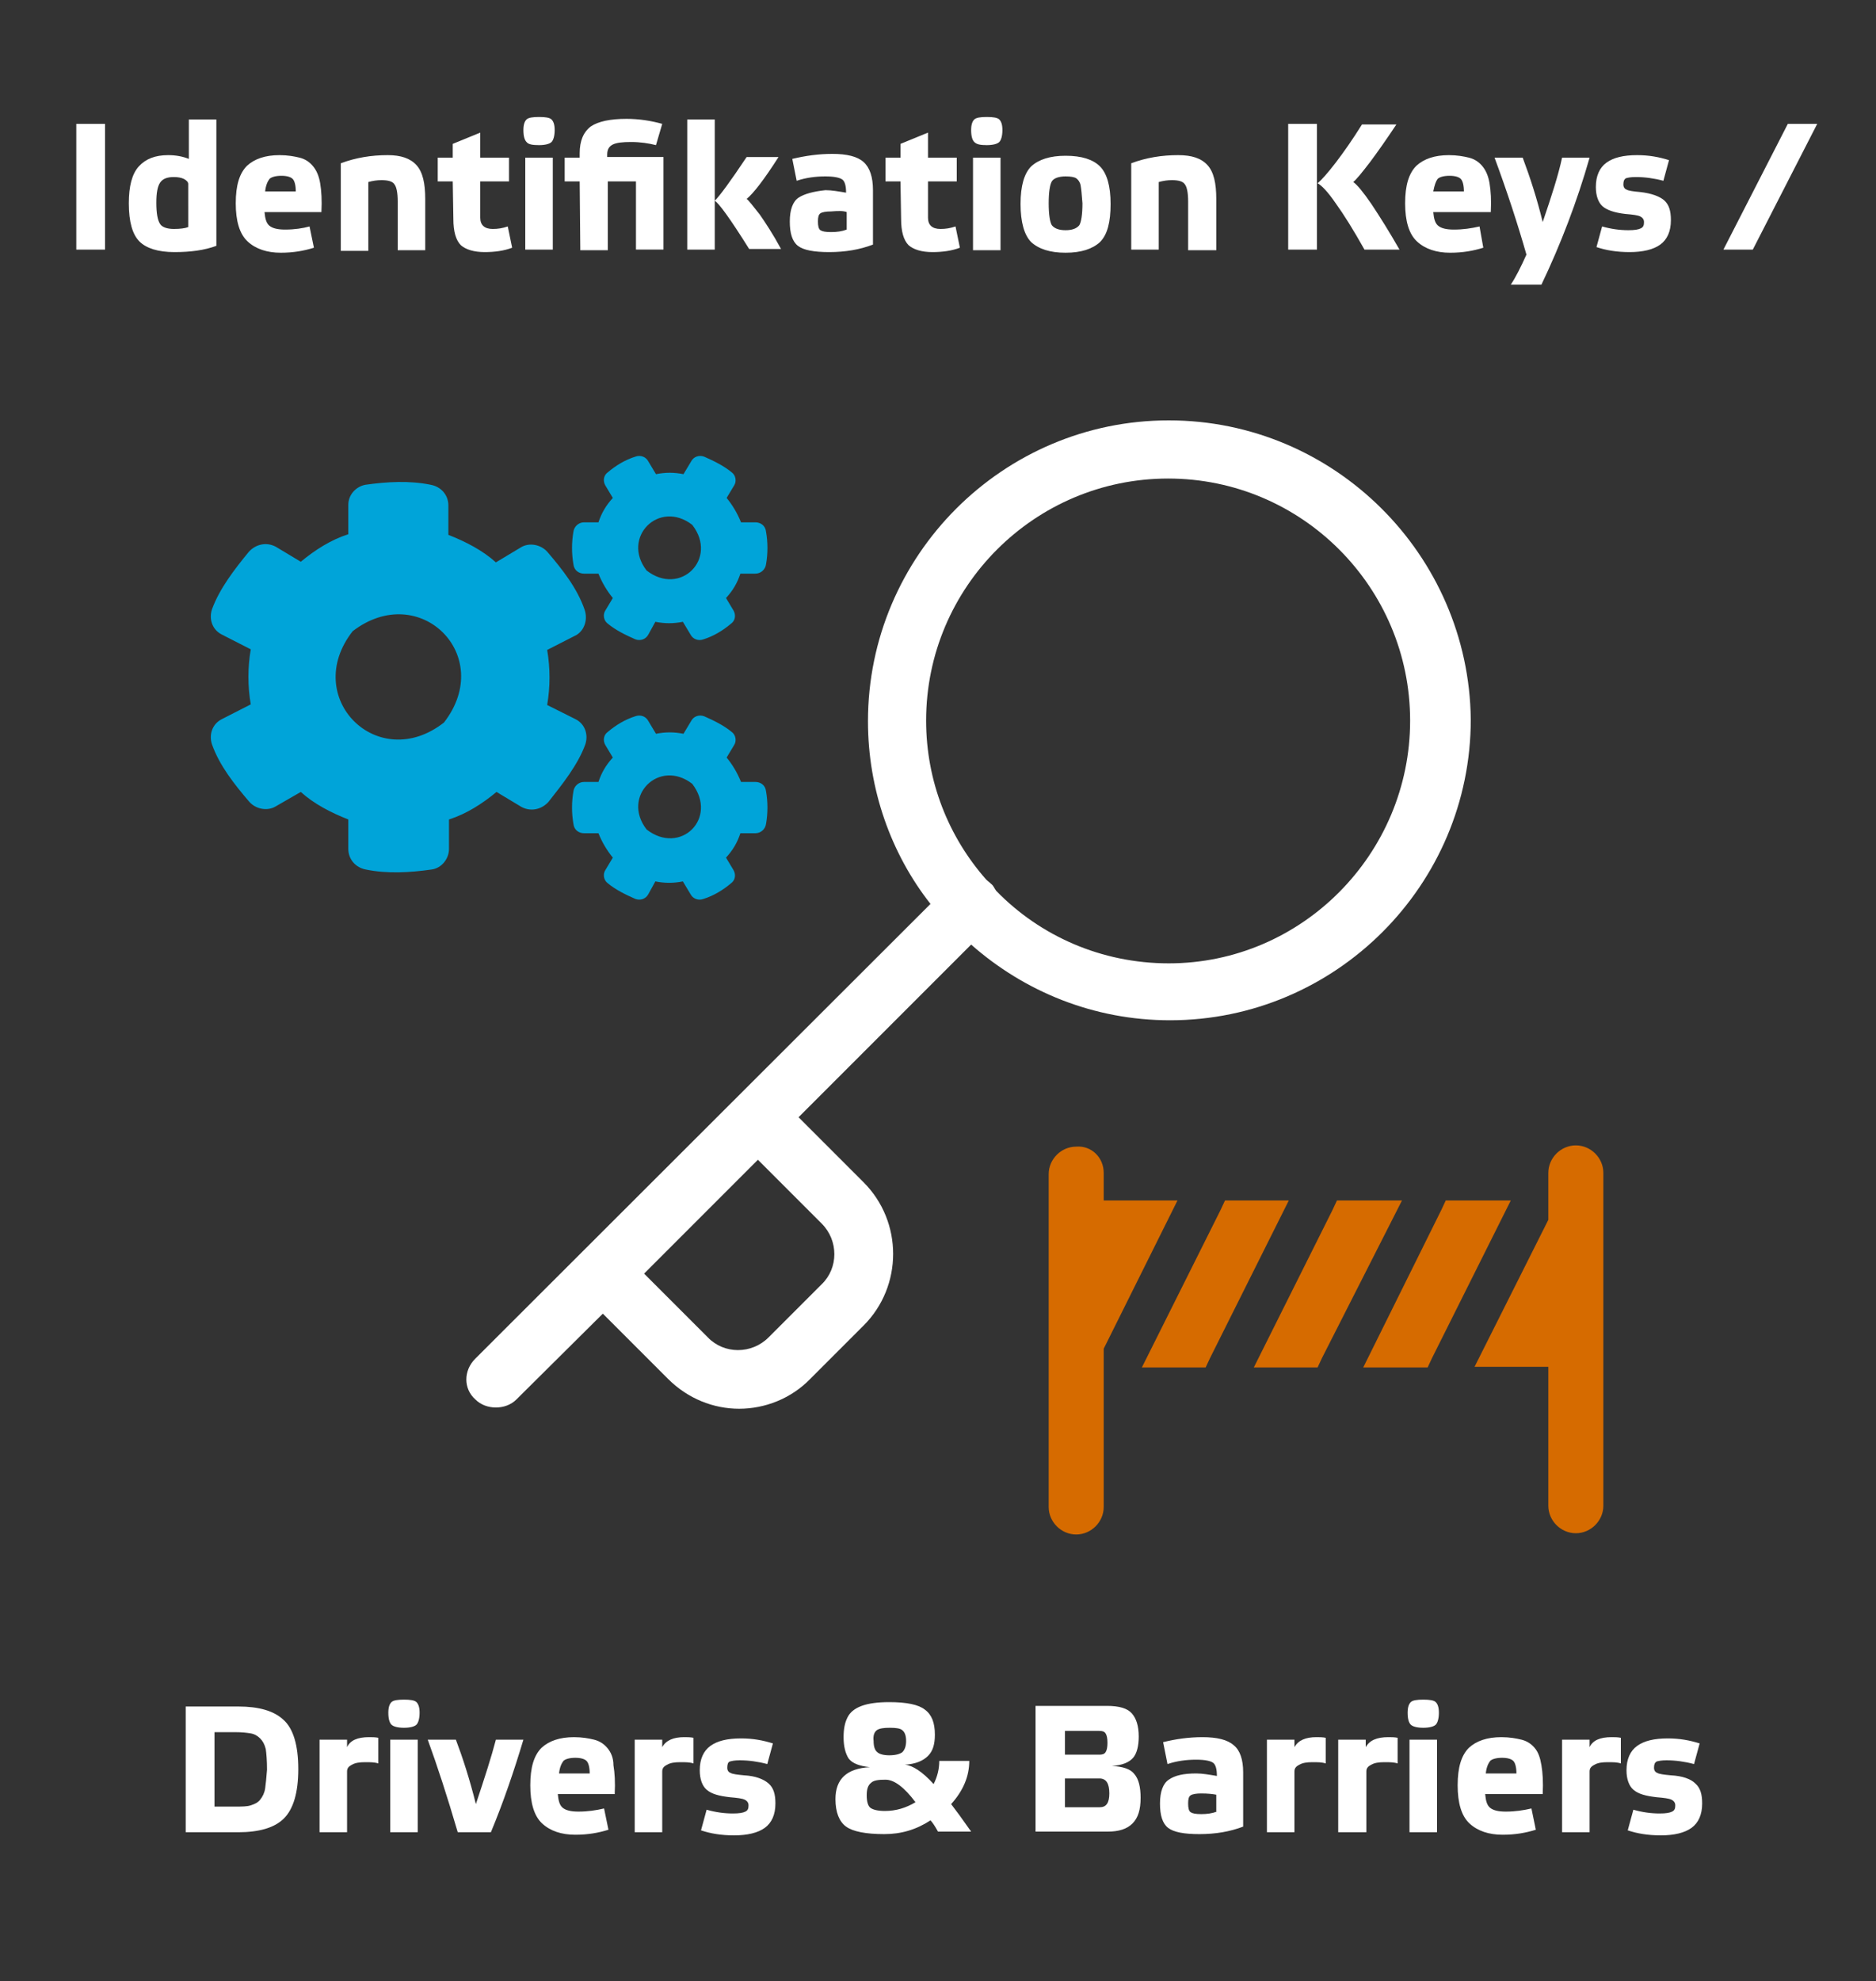<?xml version="1.0" encoding="utf-8"?>
<!-- Generator: Adobe Illustrator 27.8.0, SVG Export Plug-In . SVG Version: 6.00 Build 0)  -->
<svg version="1.1" id="Ebene_1" xmlns="http://www.w3.org/2000/svg" xmlns:xlink="http://www.w3.org/1999/xlink" x="0px" y="0px"
	 width="300px" height="316.7px" viewBox="0 0 300 316.7" style="enable-background:new 0 0 300 316.7;" xml:space="preserve">
<rect x="0" y="0" width="300" height="316.7" fill="#333333" stroke="none"/>
<style type="text/css">
	.st0{fill:#D66B00;}
	.st1{fill:#00A4D9;}
	.st2{fill:#FFFFFF;}
</style>
<path class="st0" d="M176.5,187.5v4.4h11.8l-11.8,23.7v25.3c0,2.4-2,4.4-4.4,4.4c-2.4,0-4.4-2-4.4-4.4v-53.2c0-2.4,2-4.4,4.4-4.4
	C174.5,183.1,176.5,185,176.5,187.5z M206.1,191.9l-12.6,25.2l-0.7,1.5h-10.2l12.6-25.2l0.7-1.5H206.1z M211.4,217.1l-0.7,1.5h-10.2
	l12.6-25.2l0.7-1.5h10.4L211.4,217.1z M230.5,193.4l0.7-1.5h10.4l-12.6,25.2l-0.7,1.5H218L230.5,193.4z M247.6,195v-7.5
	c0-2.4,2-4.4,4.4-4.4s4.4,2,4.4,4.4v53.2c0,2.4-2,4.4-4.4,4.4s-4.4-2-4.4-4.4v-22.2h-11.8L247.6,195z"/>
<path class="st1" d="M92.1,115c1.5,0.8,2,2.5,1.5,4c-1.2,3.3-3.7,6.4-5.9,9.2c-1.1,1.2-2.8,1.6-4.3,0.8l-4-2.4
	c-2.3,1.9-4.8,3.5-7.6,4.4v4.7c0,1.6-1.2,3.1-2.8,3.3c-3.5,0.5-7.1,0.7-10.5,0c-1.6-0.3-2.8-1.6-2.8-3.3v-4.7
	c-2.8-1.1-5.5-2.5-7.6-4.4l-4,2.3c-1.3,0.8-3.2,0.5-4.3-0.8c-2.3-2.7-4.7-5.7-5.9-9.1c-0.5-1.5,0-3.2,1.5-4l4.7-2.4
	c-0.5-2.9-0.5-5.9,0-8.8l-4.7-2.4c-1.5-0.8-2-2.5-1.5-4c1.2-3.3,3.6-6.4,5.9-9.2c1.1-1.2,2.8-1.6,4.3-0.8l4,2.4
	c2.3-1.9,4.8-3.5,7.6-4.4v-4.7c0-1.6,1.2-2.9,2.7-3.2c3.5-0.5,7.1-0.7,10.5,0c1.6,0.3,2.8,1.6,2.8,3.3v4.7c2.8,1.1,5.5,2.5,7.6,4.4
	l4-2.4c1.3-0.8,3.2-0.5,4.3,0.8c2.3,2.7,4.7,5.7,5.9,9.2c0.5,1.5,0,3.2-1.3,4l-4.7,2.4c0.5,2.9,0.5,5.9,0,8.8L92.1,115z M56.4,100.9
	c-8.3,10.6,4,22.9,14.6,14.6C79.3,104.8,67.1,92.7,56.4,100.9z M103.7,101.4c-0.4,0.8-1.3,1.1-2.1,0.8c-1.6-0.7-3.2-1.5-4.4-2.5
	c-0.7-0.5-0.8-1.5-0.4-2.1l1.2-2c-0.9-1.1-1.7-2.4-2.3-3.9h-2.3c-0.8,0-1.6-0.5-1.7-1.5c-0.3-1.7-0.3-3.5,0-5.2
	c0.1-0.8,0.8-1.5,1.7-1.5h2.3c0.5-1.5,1.2-2.7,2.3-3.9l-1.2-2c-0.4-0.7-0.3-1.6,0.4-2.1c1.3-1.1,2.8-2,4.4-2.5
	c0.8-0.3,1.7,0,2.1,0.8l1.2,2c1.5-0.3,2.9-0.3,4.4,0l1.2-2c0.4-0.8,1.3-1.1,2.1-0.8c1.6,0.7,3.2,1.5,4.4,2.5
	c0.7,0.5,0.8,1.5,0.4,2.1l-1.2,2c0.9,1.1,1.7,2.4,2.3,3.9h2.3c0.8,0,1.6,0.5,1.7,1.5c0.3,1.7,0.3,3.5,0,5.2
	c-0.1,0.8-0.8,1.5-1.7,1.5h-2.4c-0.5,1.5-1.2,2.7-2.3,3.9l1.2,2c0.4,0.7,0.3,1.6-0.4,2.1c-1.3,1.1-2.8,2-4.4,2.5
	c-0.8,0.3-1.7,0-2.1-0.8l-1.2-2c-1.5,0.3-2.9,0.3-4.4,0L103.7,101.4z M103.7,142.9c-0.4,0.8-1.3,1.1-2.1,0.8
	c-1.6-0.7-3.2-1.5-4.4-2.5c-0.7-0.5-0.8-1.5-0.4-2.1l1.2-2c-0.9-1.1-1.7-2.4-2.3-3.9h-2.3c-0.8,0-1.6-0.5-1.7-1.5
	c-0.3-1.7-0.3-3.5,0-5.2c0.1-0.8,0.8-1.5,1.7-1.5h2.3c0.5-1.5,1.2-2.7,2.3-3.9l-1.2-2c-0.4-0.7-0.3-1.6,0.4-2.1
	c1.3-1.1,2.8-2,4.4-2.5c0.8-0.3,1.7,0,2.1,0.8l1.2,2c1.5-0.3,2.9-0.3,4.4,0l1.2-2c0.4-0.8,1.3-1.1,2.1-0.8c1.6,0.7,3.2,1.5,4.4,2.5
	c0.7,0.5,0.8,1.5,0.4,2.1l-1.2,2c0.9,1.1,1.7,2.4,2.3,3.9h2.3c0.8,0,1.6,0.5,1.7,1.5c0.3,1.7,0.3,3.5,0,5.2
	c-0.1,0.8-0.8,1.5-1.7,1.5h-2.4c-0.5,1.5-1.2,2.7-2.3,3.9l1.2,2c0.4,0.7,0.3,1.6-0.4,2.1c-1.3,1.1-2.8,2-4.4,2.5
	c-0.8,0.3-1.7,0-2.1-0.8l-1.2-2c-1.5,0.3-2.9,0.3-4.4,0L103.7,142.9z M110.7,83.9c-5.3-4.1-11.4,2-7.3,7.3
	C108.8,95.4,114.9,89.3,110.7,83.9z M110.7,125.3c-5.3-4.1-11.4,2-7.3,7.3C108.8,136.8,114.9,130.8,110.7,125.3z"/>
<path class="st2" d="M186.9,67.2c-26.5,0-48.1,21.6-48.1,48.1c0,10.9,3.7,21.2,10,29.2L76,217.2c-1.9,1.9-1.9,4.8,0,6.5
	c0.9,0.9,2.1,1.3,3.3,1.3s2.4-0.4,3.3-1.3L96.4,210l10.4,10.4c3.2,3.2,7.3,4.8,11.4,4.8c4.1,0,8.3-1.6,11.4-4.8l8.5-8.5
	c6.3-6.3,6.3-16.6,0-22.9l-10.4-10.4l27.6-27.6c8.5,7.5,19.6,12.1,31.8,12.1c26.5,0,48.1-21.6,48.1-48.1
	C234.9,88.7,213.4,67.2,186.9,67.2z M131.4,195.6c2.7,2.7,2.7,7.1,0,9.7l-8.5,8.5c-2.7,2.7-7.1,2.7-9.7,0l-10.2-10.2l18.2-18.2
	L131.4,195.6z M186.9,154c-10.8,0-20.6-4.4-27.6-11.6c-0.3-0.4-0.4-0.8-0.8-1.1c-0.3-0.3-0.5-0.4-0.8-0.7c-6-6.8-9.6-15.7-9.6-25.4
	c0-21.4,17.4-38.7,38.7-38.7c21.4,0,38.7,17.4,38.7,38.7S208.2,154,186.9,154z M12.2,19.8h4.6v20.1h-4.6
	C12.2,39.9,12.2,19.8,12.2,19.8z M34.6,19.1h-4.4v6.3c-1-0.4-2.1-0.6-3.3-0.6c-2.1,0-3.6,0.6-4.7,1.8c-1.1,1.2-1.6,3.2-1.6,5.9
	c0,3,0.6,5,1.7,6.1c1.1,1.1,3,1.7,5.6,1.7s4.8-0.3,6.7-1V19.1z M30.1,36.3c-0.5,0.2-1.3,0.3-2.3,0.3c-1.1,0-1.9-0.3-2.2-0.8
	c-0.4-0.6-0.6-1.7-0.6-3.4c0-1.6,0.2-2.6,0.6-3.2s1.1-0.9,2.2-0.9c0.6,0,1.2,0.1,1.6,0.3s0.7,0.5,0.7,0.8V36.3z M45.6,36.7
	c-1.2,0-2-0.2-2.5-0.6c-0.5-0.4-0.7-1.1-0.8-2.2h9.1c0.1-1.9,0-3.4-0.2-4.6s-0.6-2.1-1.2-2.8c-0.6-0.7-1.3-1.1-2.1-1.3
	c-0.8-0.2-1.9-0.4-3.2-0.4c-2.3,0-4,0.6-5.2,1.7c-1.2,1.2-1.8,3.1-1.8,6c0,2.8,0.6,4.9,1.9,6.1c1.3,1.2,3.1,1.8,5.3,1.8
	c2,0,3.7-0.3,5.3-0.8l-0.7-3.4C48.4,36.5,47.1,36.7,45.6,36.7z M43.1,28.6c0.3-0.3,1-0.5,1.9-0.5s1.5,0.2,1.8,0.5s0.5,1,0.5,2h-4.9
	C42.5,29.6,42.8,29,43.1,28.6z M66.6,26.4c1,1.1,1.4,2.9,1.4,5.4V40h-4.4v-7.8c0-1.4-0.2-2.3-0.5-2.7c-0.3-0.5-1-0.7-2.1-0.7
	c-0.7,0-1.4,0.1-2.1,0.3v11h-4.4v-14c2.4-0.9,4.9-1.3,7.5-1.3C64.1,24.8,65.6,25.3,66.6,26.4z M72.4,29H70v-3.8h2.4V23l4.4-1.8v4
	h4.6V29h-4.6v5.8c0,1.2,0.7,1.8,2,1.8c0.8,0,1.5-0.1,2.4-0.4l0.7,3.4c-1.3,0.5-2.8,0.7-4.4,0.7c-1.7,0-3-0.4-3.8-1.1
	c-0.8-0.8-1.2-2.2-1.2-4.2L72.4,29L72.4,29z M84.2,22.7c-0.3-0.3-0.5-0.9-0.5-1.9c0-0.9,0.2-1.4,0.5-1.7c0.3-0.3,1-0.4,2-0.4
	s1.7,0.1,2,0.4s0.5,0.8,0.5,1.7s-0.2,1.6-0.5,1.9c-0.3,0.3-1,0.5-2,0.5S84.5,23.1,84.2,22.7z M88.4,39.9H84V25.2h4.4V39.9z M92.7,29
	h-2.4v-3.8h2.4v-0.7c0-2,0.6-3.4,1.8-4.3c1.2-0.8,3.1-1.2,5.7-1.2c2,0,3.9,0.3,5.7,0.8l-1,3.4c-1.2-0.3-2.5-0.5-4-0.5
	c-1.3,0-2.3,0.1-2.9,0.4s-0.9,0.8-0.9,1.6v0.4h9v14.8h-4.4V29h-4.5v11h-4.4L92.7,29L92.7,29z M114.3,32.1c0.8-0.8,2.5-3.1,5.1-7h5.1
	c-2.3,3.6-4,5.8-5.1,6.7c0.3,0.2,1,1.1,2.1,2.5c0.9,1.3,2.1,3.1,3.4,5.5h-5.1C116.8,35,114.9,32.4,114.3,32.1z M114.3,39.9h-4.4
	V19.1h4.4v13V39.9z M127.7,31.6c-0.9,0.6-1.4,1.9-1.4,3.8c0,1.9,0.4,3.2,1.3,3.9c0.9,0.7,2.6,1,5,1c2.6,0,4.9-0.4,7-1.2v-8.7
	c0-2.1-0.5-3.6-1.5-4.5s-2.7-1.3-5-1.3c-2.2,0-4.3,0.3-6.4,0.8l0.7,3.5c1.5-0.5,3-0.7,4.6-0.7c1.4,0,2.3,0.2,2.7,0.5s0.6,1,0.6,2.1
	c-1.2-0.2-2.3-0.4-3.3-0.4C130.1,30.6,128.6,31,127.7,31.6z M135.4,33.9v2.8c-0.8,0.3-1.6,0.4-2.5,0.4s-1.4-0.1-1.7-0.3
	c-0.3-0.2-0.4-0.7-0.4-1.4c0-0.7,0.1-1.1,0.4-1.3c0.3-0.2,0.9-0.3,1.7-0.3C134.1,33.7,134.9,33.7,135.4,33.9z M144,29h-2.4v-3.8h2.4
	V23l4.4-1.8v4h4.6V29h-4.6v5.8c0,1.2,0.7,1.8,2,1.8c0.8,0,1.5-0.1,2.4-0.4l0.7,3.4c-1.3,0.5-2.8,0.7-4.4,0.7c-1.7,0-3-0.4-3.8-1.1
	c-0.8-0.8-1.2-2.2-1.2-4.2L144,29L144,29z M155.8,22.7c-0.3-0.3-0.5-0.9-0.5-1.9c0-0.9,0.2-1.4,0.5-1.7c0.3-0.3,1-0.4,2-0.4
	s1.7,0.1,2,0.4s0.5,0.8,0.5,1.7s-0.2,1.6-0.5,1.9c-0.3,0.3-1,0.5-2,0.5S156.2,23.1,155.8,22.7z M155.6,25.2h4.4V40h-4.4V25.2z
	 M170.4,40.4c2.5,0,4.3-0.6,5.5-1.7c1.2-1.2,1.7-3.2,1.7-6.1c0-2.9-0.6-4.9-1.7-6c-1.1-1.1-2.9-1.7-5.5-1.7c-2.5,0-4.3,0.6-5.5,1.7
	c-1.1,1.1-1.7,3.1-1.7,6c0,2.9,0.6,5,1.7,6.1C166.1,39.8,167.9,40.4,170.4,40.4z M168.2,29c0.3-0.5,1.1-0.8,2.2-0.8
	c0.8,0,1.4,0.1,1.7,0.3c0.3,0.2,0.6,0.6,0.7,1.1s0.2,1.5,0.3,2.9c0,1.8-0.2,3-0.5,3.5c-0.4,0.5-1.1,0.8-2.2,0.8
	c-1.1,0-1.8-0.3-2.2-0.8c-0.3-0.5-0.5-1.7-0.5-3.5C167.7,30.7,167.9,29.5,168.2,29z M185.3,39.9h-4.4V26.1c2.4-0.9,4.9-1.3,7.5-1.3
	c2.2,0,3.7,0.5,4.7,1.6s1.4,2.9,1.4,5.4V40H190v-7.8c0-1.4-0.2-2.3-0.5-2.7c-0.3-0.5-1-0.7-2.1-0.7c-0.7,0-1.4,0.1-2.1,0.3
	L185.3,39.9L185.3,39.9z M219.3,32.6c1.4,2.1,2.9,4.5,4.5,7.3h-5.6c-1.8-3.2-3.3-5.6-4.6-7.4c-1.3-1.9-2.3-2.9-2.9-3.2
	c0.6-0.5,1.6-1.6,2.9-3.3c1.3-1.7,2.7-3.7,4.2-6.1h5.5c-1.6,2.4-3,4.4-4.2,6c-1.3,1.7-2.2,2.8-2.7,3.2C217,29.5,218,30.7,219.3,32.6
	z M210.6,39.9H206V19.8h4.6V39.9z M236.6,36.2c-1.3,0.3-2.6,0.5-4.1,0.5c-1.2,0-2-0.2-2.5-0.6c-0.5-0.4-0.7-1.1-0.8-2.2h9.2
	c0.1-1.9,0-3.4-0.2-4.6s-0.6-2.1-1.2-2.8c-0.6-0.7-1.3-1.1-2.1-1.3c-0.8-0.2-1.9-0.4-3.2-0.4c-2.3,0-4,0.6-5.2,1.7
	c-1.2,1.2-1.8,3.1-1.8,6c0,2.8,0.6,4.9,1.9,6.1c1.3,1.2,3.1,1.8,5.3,1.8c2,0,3.7-0.3,5.3-0.8L236.6,36.2z M229.9,28.6
	c0.3-0.3,1-0.5,1.9-0.5s1.5,0.2,1.8,0.5s0.5,1,0.5,2h-4.9C229.4,29.6,229.6,29,229.9,28.6z M244.1,40.7c-1.4-4.9-3.1-10.1-5.1-15.5
	h4.5c1.2,3.2,2.3,6.6,3.2,10.3c1.4-4.1,2.5-7.5,3.1-10.3h4.4c-2,7-4.6,13.8-7.7,20.3h-4.9C242.4,44.3,243.2,42.7,244.1,40.7z
	 M256.3,33c-0.7-0.6-1.1-1.7-1.1-3.1c0-1.8,0.6-3.1,1.7-3.9c1.1-0.8,2.7-1.2,4.9-1.2c1.9,0,3.5,0.3,5.1,0.8l-0.9,3.3
	c-1.5-0.4-3-0.6-4.4-0.6c-0.8,0-1.3,0.1-1.6,0.2c-0.3,0.2-0.4,0.5-0.4,1c0,0.4,0.2,0.7,0.5,0.8c0.3,0.2,1.1,0.3,2.2,0.4
	c1.8,0.2,3.1,0.7,3.8,1.3c0.8,0.7,1.1,1.7,1.1,3.2c0,1.8-0.6,3.1-1.7,3.9s-2.8,1.2-4.9,1.2s-3.8-0.3-5.3-0.8l0.9-3.3
	c1.4,0.4,2.8,0.6,4.2,0.6c1,0,1.6-0.1,2-0.3c0.4-0.2,0.5-0.5,0.5-1c0-0.4-0.2-0.7-0.6-0.9s-1.2-0.3-2.4-0.4
	C258.2,34,257,33.6,256.3,33z M290.6,19.8l-10.3,20.1h-4.7l10.3-20.1C285.9,19.8,290.6,19.8,290.6,19.8z M38.1,272.8h-8.4v20.1h8.4
	c3.3,0,5.8-0.7,7.3-2.2s2.3-4.1,2.3-7.9s-0.8-6.5-2.4-7.9C43.8,273.5,41.4,272.8,38.1,272.8z M42.4,285.9c-0.1,0.7-0.4,1.3-0.8,1.8
	c-0.4,0.5-0.9,0.7-1.5,0.9c-0.6,0.2-1.4,0.2-2.6,0.2h-3.2v-11.9h3.2c1.2,0,2,0.1,2.6,0.2s1.1,0.4,1.5,0.8s0.7,0.9,0.9,1.7
	c0.1,0.7,0.2,1.8,0.2,3.3C42.6,284.2,42.5,285.2,42.4,285.9z M59,277.7c0.5,0,1,0,1.5,0.1v4.1c-0.6-0.2-1.3-0.2-2.1-0.2
	c-0.9,0-1.6,0.1-2.1,0.4c-0.6,0.3-0.8,0.6-0.8,1.1v9.7h-4.4v-14.8h4.4v1.2C56,278.2,57.2,277.7,59,277.7z M62.4,278.1h4.4v14.8h-4.4
	V278.1z M66.6,272.1c0.3,0.3,0.5,0.8,0.5,1.7s-0.2,1.6-0.5,1.9s-1,0.5-2,0.5s-1.7-0.2-2-0.5c-0.3-0.3-0.5-0.9-0.5-1.9
	c0-0.9,0.2-1.4,0.5-1.7c0.3-0.3,1-0.4,2-0.4S66.3,271.8,66.6,272.1z M79.3,278.1h4.4c-1.5,5-3.2,10-5.2,14.8h-5.3
	c-1.7-5.8-3.3-10.7-4.8-14.8h4.5c1.1,2.9,2.2,6.3,3.2,10.3C77.5,284.2,78.6,280.8,79.3,278.1z M97.1,279.4c-0.6-0.7-1.3-1.1-2.1-1.3
	c-0.8-0.2-1.9-0.4-3.2-0.4c-2.3,0-4,0.6-5.2,1.7c-1.2,1.2-1.8,3.1-1.8,6c0,2.8,0.6,4.9,1.9,6.1s3.1,1.8,5.3,1.8c2,0,3.7-0.3,5.3-0.8
	l-0.7-3.4c-1.3,0.3-2.6,0.5-4.1,0.5c-1.2,0-2-0.2-2.5-0.6c-0.5-0.4-0.7-1.1-0.8-2.2h9.1c0.1-1.9,0-3.4-0.2-4.6
	C98.1,281,97.7,280.1,97.1,279.4z M89.4,283.5c0.1-1,0.4-1.6,0.7-2c0.3-0.3,1-0.5,1.9-0.5s1.5,0.2,1.8,0.5c0.3,0.3,0.5,1,0.5,2H89.4
	z M109.4,277.7c0.5,0,1,0,1.5,0.1v4.1c-0.6-0.2-1.3-0.2-2.1-0.2c-0.9,0-1.6,0.1-2.1,0.4c-0.6,0.3-0.8,0.6-0.8,1.1v9.7h-4.4v-14.8
	h4.4v1.2C106.5,278.2,107.7,277.7,109.4,277.7z M122.9,285.1c0.8,0.7,1.1,1.7,1.1,3.2c0,1.8-0.6,3.1-1.7,3.9s-2.8,1.2-4.9,1.2
	s-3.8-0.3-5.3-0.8l0.9-3.3c1.4,0.4,2.8,0.6,4.2,0.6c1,0,1.6-0.1,2-0.3c0.4-0.2,0.5-0.5,0.5-1c0-0.4-0.2-0.7-0.6-0.9
	c-0.4-0.2-1.2-0.3-2.4-0.4c-1.7-0.2-2.9-0.5-3.7-1.2c-0.7-0.6-1.1-1.7-1.1-3.1c0-1.8,0.6-3.1,1.7-3.9s2.7-1.2,4.9-1.2
	c1.9,0,3.5,0.3,5.1,0.8l-0.9,3.3c-1.5-0.4-3-0.6-4.4-0.6c-0.8,0-1.3,0.1-1.6,0.2c-0.3,0.1-0.4,0.5-0.4,1c0,0.4,0.2,0.7,0.5,0.8
	c0.3,0.2,1.1,0.3,2.2,0.4C120.8,283.9,122.1,284.4,122.9,285.1z M155,281.5h-4.8c0,1.3-0.3,2.5-0.9,3.7c-1.8-2-3.4-3-4.6-3.1
	c1.7-0.1,2.9-0.6,3.7-1.4c0.8-0.8,1.1-1.9,1.1-3.4c0-1.9-0.5-3.2-1.6-4c-1-0.8-2.9-1.2-5.7-1.2c-3.7,0-5.9,0.8-6.7,2.5
	c-0.4,0.8-0.6,1.8-0.6,3.1c0,1.5,0.3,2.6,0.8,3.4c0.6,0.8,1.7,1.2,3.4,1.4c-3.7,0.2-5.5,1.9-5.5,5.1c0,2.1,0.6,3.6,1.7,4.4
	c1.1,0.8,3.2,1.2,6.1,1.2c2.7,0,5.1-0.7,7.4-2.2c0.3,0.3,0.7,0.9,1.2,1.8h5.3c-1.4-2-2.5-3.5-3.2-4.4C154,286.3,155,284,155,281.5z
	 M140.2,276.6c0.4-0.3,1.1-0.4,2.1-0.4s1.7,0.1,2,0.4c0.4,0.3,0.6,0.9,0.6,1.7c0,0.8-0.2,1.4-0.6,1.8c-0.4,0.3-1.1,0.5-2.1,0.5
	c-0.9,0-1.6-0.2-1.9-0.5c-0.4-0.3-0.6-0.9-0.6-1.8C139.6,277.5,139.8,276.9,140.2,276.6z M141.5,289.5c-1.1,0-1.9-0.2-2.3-0.5
	c-0.4-0.3-0.6-1-0.6-2s0.2-1.6,0.7-2c0.4-0.4,1.2-0.5,2.3-0.5c1.4,0,3,1.2,4.8,3.6C144.9,289,143.3,289.5,141.5,289.5z M177.8,282.3
	c1.7-0.1,2.8-0.6,3.4-1.3c0.6-0.7,0.9-1.9,0.9-3.4c0-1.7-0.4-2.9-1.1-3.7c-0.7-0.8-2-1.2-4-1.2h-11.4v20.1h11.5c1.8,0,3.1-0.4,4-1.3
	s1.3-2.2,1.3-4.1c0-1.7-0.3-3-1-3.8C180.8,282.8,179.6,282.4,177.8,282.3z M170.3,276.7h5.5c0.5,0,0.8,0.1,1,0.4s0.3,0.8,0.3,1.5
	c0,0.7-0.1,1.2-0.3,1.5c-0.2,0.3-0.5,0.4-1,0.4h-5.5V276.7z M175.9,288.9h-5.6v-4.6h5.5c1.1,0,1.6,0.8,1.6,2.4
	C177.4,288.2,176.9,288.9,175.9,288.9z M197.3,279c-1-0.9-2.7-1.3-5-1.3c-2.2,0-4.3,0.3-6.3,0.8l0.7,3.5c1.5-0.5,3-0.7,4.6-0.7
	c1.4,0,2.3,0.2,2.7,0.5c0.4,0.3,0.6,1,0.6,2.1c-1.2-0.2-2.3-0.4-3.3-0.4c-2,0-3.4,0.3-4.4,1c-0.9,0.6-1.4,1.9-1.4,3.8
	s0.4,3.2,1.3,3.9c0.9,0.7,2.6,1,5,1c2.6,0,4.9-0.4,7-1.2v-8.7C198.8,281.3,198.3,279.8,197.3,279z M194.6,289.6
	c-0.8,0.3-1.6,0.4-2.5,0.4s-1.4-0.1-1.7-0.3c-0.3-0.2-0.4-0.7-0.4-1.4c0-0.7,0.1-1.1,0.4-1.3c0.3-0.2,0.9-0.3,1.7-0.3
	c1.1,0,1.9,0.1,2.4,0.2v2.7H194.6z M210.5,277.7c0.5,0,1,0,1.5,0.1v4.1c-0.6-0.2-1.3-0.2-2.1-0.2c-0.9,0-1.6,0.1-2.1,0.4
	c-0.6,0.3-0.8,0.6-0.8,1.1v9.7h-4.4v-14.8h4.4v1.2C207.6,278.2,208.8,277.7,210.5,277.7z M222,277.7c0.5,0,1,0,1.5,0.1v4.1
	c-0.6-0.2-1.3-0.2-2.1-0.2c-0.9,0-1.6,0.1-2.1,0.4c-0.6,0.3-0.8,0.6-0.8,1.1v9.7H214v-14.8h4.4v1.2C219,278.2,220.2,277.7,222,277.7
	z M225.4,278.1h4.4v14.8h-4.4V278.1z M229.6,272.1c0.3,0.3,0.5,0.8,0.5,1.7s-0.2,1.6-0.5,1.9s-1,0.5-2,0.5s-1.7-0.2-2-0.5
	c-0.3-0.3-0.5-0.9-0.5-1.9c0-0.9,0.2-1.4,0.5-1.7c0.3-0.3,1-0.4,2-0.4S229.3,271.8,229.6,272.1z M245.4,279.4
	c-0.6-0.7-1.3-1.1-2.1-1.3c-0.8-0.2-1.9-0.4-3.2-0.4c-2.3,0-4,0.6-5.2,1.7c-1.2,1.2-1.8,3.1-1.8,6c0,2.8,0.6,4.9,1.9,6.1
	c1.3,1.2,3.1,1.8,5.3,1.8c2,0,3.7-0.3,5.3-0.8l-0.7-3.4c-1.3,0.3-2.6,0.5-4.1,0.5c-1.2,0-2-0.2-2.5-0.6c-0.5-0.4-0.7-1.1-0.8-2.2
	h9.2c0.1-1.9,0-3.4-0.2-4.6S246,280.1,245.4,279.4z M237.6,283.5c0.1-1,0.4-1.6,0.7-2c0.3-0.3,1-0.5,1.9-0.5s1.5,0.2,1.8,0.5
	c0.3,0.3,0.5,1,0.5,2H237.6z M257.7,277.7c0.5,0,1,0,1.5,0.1v4.1c-0.6-0.2-1.3-0.2-2.1-0.2c-0.9,0-1.6,0.1-2.1,0.4
	c-0.6,0.3-0.8,0.6-0.8,1.1v9.7h-4.4v-14.8h4.4v1.2C254.7,278.2,255.9,277.7,257.7,277.7z M271.1,285.1c0.8,0.7,1.1,1.7,1.1,3.2
	c0,1.8-0.6,3.1-1.7,3.9s-2.8,1.2-4.9,1.2s-3.8-0.3-5.3-0.8l0.9-3.3c1.4,0.4,2.8,0.6,4.2,0.6c1,0,1.6-0.1,2-0.3
	c0.4-0.2,0.5-0.5,0.5-1c0-0.4-0.2-0.7-0.6-0.9c-0.4-0.2-1.2-0.3-2.4-0.4c-1.7-0.2-2.9-0.5-3.7-1.2c-0.7-0.6-1.1-1.7-1.1-3.1
	c0-1.8,0.6-3.1,1.7-3.9s2.7-1.2,4.9-1.2c1.9,0,3.5,0.3,5.1,0.8l-0.9,3.3c-1.5-0.4-3-0.6-4.4-0.6c-0.8,0-1.3,0.1-1.6,0.2
	c-0.3,0.2-0.4,0.5-0.4,1c0,0.4,0.2,0.7,0.5,0.8c0.3,0.2,1.1,0.3,2.2,0.4C269.1,283.9,270.4,284.4,271.1,285.1z"/>
</svg>

